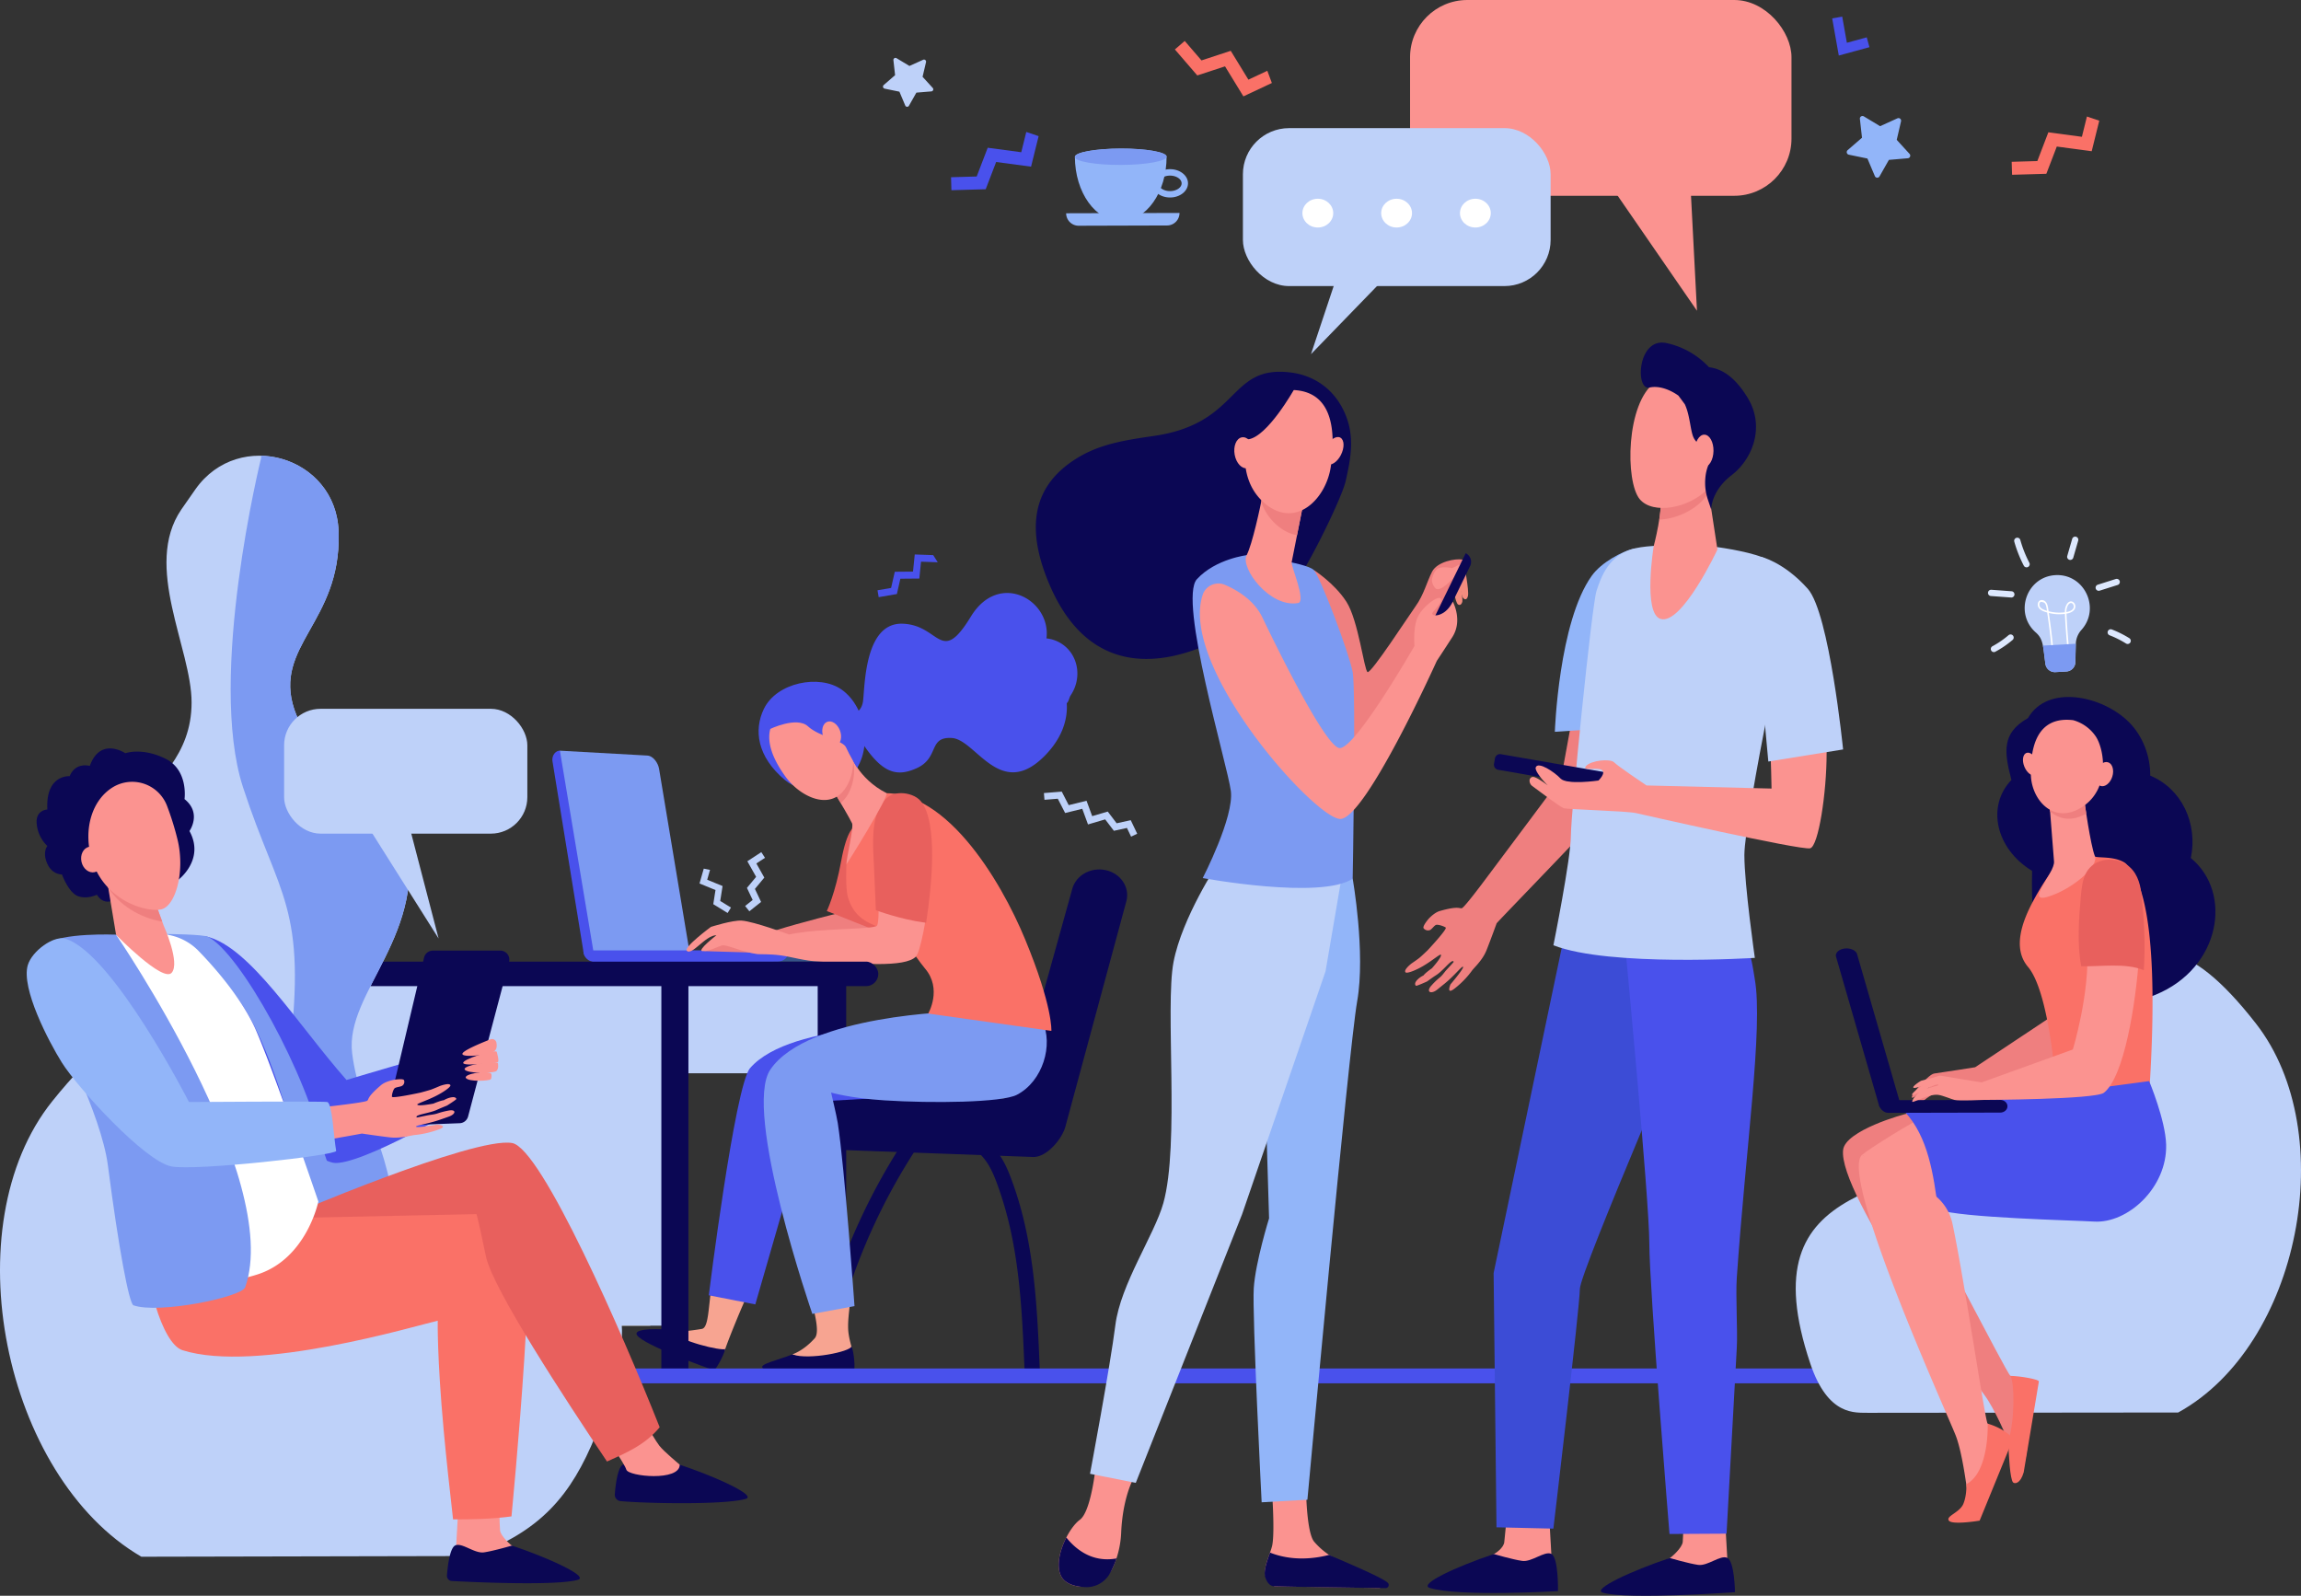 <svg xmlns="http://www.w3.org/2000/svg" viewBox="0 0 1860.6 1290.33"><rect x="0" y="0" width="1860.6" height="1290.33" fill="#333333" stroke="none"/><defs><style>.cls-1{fill:#0b0754}.cls-2{fill:#4951ec}.cls-3{fill:#bed1f9}.cls-5{fill:#184655}.cls-6{fill:#7c9af2}.cls-8{fill:#f7a491}.cls-9{fill:#ef7f7f}.cls-10{fill:#e8605d}.cls-11{fill:#fa7167}.cls-12{fill:#fb9390}.cls-13{fill:#f48c7f}.cls-14{fill:#92b5f9}.cls-16{fill:#fff}</style></defs><g id="Camada_2" data-name="Camada 2"><g id="Layer_1" data-name="Layer 1"><path class="cls-1" d="M669.07 1109.63a493.74 493.74 0 0155-153q11.46-20.39 24.89-39.77c4.21-6.09-6.29-11.71-10.48-5.65a501.22 501.22 0 00-70.76 150.56 449.69 449.69 0 00-10 45c-.49 2.9.8 5.85 4.12 6.7 2.83.71 6.72-.89 7.25-3.8zm121.57-178.09c8.31 7.09 12.48 17 16 26.7A289.78 289.78 0 01817 994c5.29 23.81 7.83 48 9.4 72.27.92 14.06 1.5 28.13 2.08 42.19.29 7.3 12.63 7.34 12.33 0-2.1-50.71-4.25-102.51-21.61-151.11-4.34-12.16-9.42-24.91-20.21-33.51a6.39 6.39 0 00-8.3 0 5.19 5.19 0 000 7.67z"/><path class="cls-1" d="M809 888.48H644.6c-11.74 0-21.27 8.76-21.27 19.57 0 10.8 9.49 20.49 21.23 20.49l191.21 7c10.89 0 23.05-14.71 25.68-24.44l49.32-182.36c3-11.22-4.51-22.56-16.75-25.18-11.93-2.56-23.89 4.13-26.93 15L822.53 878.8c-1.59 5.7-7.17 9.68-13.53 9.68z"/><path class="cls-2" d="M754.6 448.86l-14.93-.53-1.41 13.86-14.73.13-2.98 13.07-11 1.9.96 5.57 14.72-2.54 2.82-12.39 15.33-.13 1.38-13.63 13.53.48-3.69-5.79z"/><path class="cls-3" d="M574.13 703.38l-2.28 7.97 12.43 5.09-1.9 12.08 8.68 5.33-2.7 4.39-11.6-7.13 1.79-11.44-12.92-5.29 3.43-12.01 5.07 1.01zm340.2-40.19l-11.39 2.5-7.21-9.47-12.58 3.7-4.57-12.44-14.41 3.55-5.63-10.94-14.42 1.16.44 5.46 10.78-.87 5.94 11.55 13.85-3.42 4.64 12.66 13.88-4.09 7.05 9.24 10.56-2.31 3.36 7.04 4.94-2.36-5.23-10.96zM611.6 698.18l6.98-4.56-2.98-4.59-11.29 7.37 7.1 12.61-7.43 8.94 4.63 9.77-6.1 4.85 3.41 4.29 9.5-7.56-4.99-10.54 7.6-9.15-6.43-11.43z"/><path class="cls-3" transform="rotate(180 562.11 831.94)" d="M453.21 796.06H671v71.76H453.21z"/><path transform="rotate(180 444.41 931.945)" fill="#fae0b2" d="M362.96 791.96h162.89v279.97H362.96z"/><path class="cls-1" transform="rotate(180 672.72 944.905)" d="M661.21 781.98h23.03v325.86h-23.03z"/><path class="cls-5" transform="rotate(180 438.87 1089.54)" d="M430.6 1071.24h16.53v36.6H430.6z"/><path class="cls-5" transform="rotate(180 347.24 1089.815)" d="M338.98 1071.81h16.53v36.02h-16.53z"/><path class="cls-2" d="M478 775.77a5.33 5.33 0 001.18-.13c3.4-.76 5.63-4.62 5-8.61 0 0-27-155.83-29.1-156.63-.67-.25-2.26-3.45-2.32-3.45a5.61 5.61 0 00-1 .13c-3.4.76-5.63 4.62-5 8.61l25.07 154.1c.61 3.53 3.24 5.98 6.17 5.98z"/><path class="cls-6" d="M532.91 621.55l25 150.22-77.46 1.08L452.74 607l70.46 3.92c5.32.19 9.04 6.52 9.71 10.63z"/><path d="M666.47 768.53v.26c0 4.79-2.79 8.74-6.27 8.75l-98.38.25c-3.48 0-6.31-3.87-6.32-8.66v-.6z" fill="#355389"/><path class="cls-2" d="M638 768.52v.27c0 4.85-4.22 8.8-9.44 8.81l-147.35.31c-5.22 0-9.46-3.92-9.47-8.78v-.61z"/><path class="cls-8" d="M607.58 1040.42c-6 11.13-20.62 47.84-21.18 50.62a13.58 13.58 0 01-2.92 4c-18.9 1.89-32.73-8.25-43.23-18.26 9.91.7 25.06-1.87 27.27-2.24 5.75-1 5.13-18.47 8.42-38.12 5.06 2.33 24.22-2.72 31.64 4z"/><path class="cls-1" d="M586.47 1090.8c-1.56 6.14-8.07 17.48-9.33 17.15-1.5-.39-57.29-20.42-62.09-28.41-3-4.93 12.29-5.17 24.57-4.54 10.5 10 43.63 17.39 46.85 15.8z"/><path class="cls-2" d="M787.84 883.39l-129.79 7.48-47.31 163.85-37.61-7.36s21.11-169.52 33.4-183.7C640.06 825 757.2 829.54 757.2 829.54z"/><path class="cls-8" d="M687.7 1049.23c-.48 7.55-2.21 16.69-1.87 25.5.23 5.91 2.42 13.11 2.68 14.22a13.72 13.72 0 01-1 4.84c-16.39 9.6-33.19 6.14-46.91 1.42 9.3-3.5 15.78-10.46 18.11-13 3.95-4.29 1.14-17.16-4.07-36.39 5.62 0 23.51.4 33.06 3.41z"/><path class="cls-6" d="M774.4 818s-121 2.27-151.46 46.79c-22.76 33.32 33.91 197.62 33.91 197.62l34.11-6.29s-7.86-111.33-13.54-148.07c-1-6.22-5.4-24.61-5.4-24.61s15.13 4.51 43.24 6.31c38.62 2.46 94.83 1.81 107-4.5 21-10.91 29.75-40.47 20.53-59.76S774.4 818 774.4 818z"/><path class="cls-1" d="M688.47 1088.7c2.13 3.89 3.21 19 1.93 19.21-1.53.27-65.64 3.87-73.34-1.4-4.74-3.25 12.13-6.75 23.55-11.3 13.72 4.72 47.17-2.34 47.86-6.51z"/><path class="cls-9" d="M681.42 737.45s-35.25 8.82-52.87 14.42-40.06 7.21-40.06 7.21l-19 10 40.59 1.2 94.53-8.41 8-22z"/><path class="cls-10" d="M707.86 666.15l-16.86 2.4s-6 1.21-10.81 27.64-11.62 40.46-11.62 40.46l41.26 16.42c30.17-41.64 50.86-90.97-1.97-86.92z"/><path class="cls-11" d="M706.84 642.18c-10.74 1.88-11.4 10.55-11.4 10.55l-11 45.87s-1 19.43 1.21 26.86c4.34 14.46 13.11 20.16 27.48 25.08 19 6.51 26.57 22.93 34.78 32.51 14.25 16.62 2.65 36.51 2.65 36.51l99.59 14s1.35-19.44-21.21-74c-19.59-47.5-66.54-127.1-122.1-117.38z"/><path class="cls-12" d="M742.31 647.72c-12.22-13.41-43.26 3.21-33.65 47.67.06.29 3.58 47 .61 52.91-1.8 3.6-45.06 1.8-71.24 7.31 0 0-28.32-10.5-38.26-11.21-7.37-.53-24.9 5.07-24.9 5.07s-22.59 16.67-19.43 19.43c4.32 3.77 15-12.69 23.9-12.69 0 0-16.31 12.61-11.28 12.89s12-3.49 15.62-4.61 17 5.61 28.84 7c2 .23 9.67-.19 18.63 1s19.35 4.52 31.38 5.08c32.33 1.5 68.93 5.07 78-4 6.74-6.83 22.33-103.27 1.78-125.85z"/><path class="cls-10" d="M747.77 746c-19.74-2.56-39.54-10-39.54-10s-1.63-39.11-1.77-40.59c-1.27-20.43-.51-36.86 8-47.47 4.31-5.33 8.91-6.6 14.38-6.6 5.12 0 12.26 2 16 6.81 13.77 17.58 8.51 68.74 4.2 96.88l-.17 1.16z"/><path class="cls-2" d="M697.9 566.54c1.52-13.18 1.5-63.25 31.94-62.22s30.61 34.53 55.25-5.83c22.84-37.39 65-13.23 61.09 17.71a27.54 27.54 0 0112.47 4.47c13.31 8.84 16.52 27.41 7.17 41.48-1.48 2.23-1.36 4.75-3.24 6.48.93 14-4.35 28.75-17.57 42.26-36.11 36.91-55.83-12.9-75.27-14.14s-9.89 16-28.54 24.42-31.31 2.92-52.09-33.78l-5-10s12.27 2.32 13.79-10.85z"/><path class="cls-2" d="M680.35 557.46c21.42 14.95 26.15 53 6.44 71.17-12.81 11.8-38 13.86-52 2.15-22.73-19-25.26-40.5-17.21-57.38 10.35-21.78 45.11-28.26 62.77-15.94z"/><path class="cls-12" d="M687 609s6.6 20.48 29.83 32.3c2.86 1.45-32.41 58.18-32.43 57.51-.1-4.38 6.1-29.94 4.59-33.08C684.91 657.15 661 618 661 618z"/><path class="cls-9" d="M673.72 613.59L661 618s10.53 17.23 18.82 31.32a27.79 27.79 0 007.61-10.69 40.71 40.71 0 002.56-23.22A41.25 41.25 0 01687 609z"/><path class="cls-12" d="M639.51 570.58a35.13 35.13 0 0123.86-.18c12.43 4.66 34.77 34.88 23.26 61.39s-39 13.33-51.24-3.48-24.39-42.17 4.12-57.73z"/><path class="cls-2" d="M689 585.59c-9.84-17.1-20.65-27.13-35.84-23.24s-28.8 6.49-29.83 24.32l-1.09 3s22-10.74 31.11-2.34 28.22 11.15 30.76 17 8.89 16.41 8.89 16.41l1.14-6.56s4.74-11.49-5.14-28.59z"/><path class="cls-12" d="M665.84 596.07c2.06 5.3 6.7 8.37 10.38 6.84s5-7.07 2.93-12.37-6.7-8.37-10.37-6.84-4.99 7.06-2.94 12.37z"/><path class="cls-3" transform="rotate(180 406.02 931.945)" d="M273.58 791.96h264.89v279.97H273.58z"/><path class="cls-1" transform="rotate(180 545.715 946.86)" d="M534.77 785.75h21.88v322.22h-21.88z"/><path class="cls-5" transform="rotate(180 273.975 949.285)" d="M267.8 788.18h12.36v322.22H267.8z"/><rect class="cls-1" x="216.23" y="777.55" width="493.97" height="19.83" rx="9.89" transform="rotate(180 463.215 787.47)"/><path class="cls-2" d="M1780.11 1112.56c0-3.29-1.62-6-3.62-6H148.18c-2.42 0-4.39 2.67-4.39 6s2 6 4.39 6h1628.31c2 0 3.62-2.67 3.62-6z"/><rect class="cls-12" x="1140.18" width="308.43" height="158.31" rx="46.27" transform="rotate(180 1294.395 79.155)"/><path class="cls-12" d="M1366.36 139.09l5.82 112.17-79.15-114.79 73.33 2.62z"/><path class="cls-9" d="M1057.25 484.05l5.08-23.15s16.66 10.57 26.37 25.66 14.34 55.36 17.12 56.87 33.51-45.85 38.89-53.32c6.64-9.23 9.13-19.83 13.29-27.88s18.82-10.79 24.37-9.78-7.62 24.55-7.62 24.55-33.31 57.87-44.41 89.57-45.8 46.8-51.35 42.27-21.74-124.79-21.74-124.79z"/><path class="cls-12" d="M1158.37 466.66s1.39-6.09 5.12-7.34 10.25-.13 10.67 0 7.61-3.74 7.61-3.74l-6 11.08s-11.63 13.71-15.51 8.59-1.89-8.59-1.89-8.59z"/><path class="cls-13" d="M1183.85 456.09s4.2 21.37 3.14 25.85-3.75 2.09-4.25 1.11c-2.06-4-3.51-17.73-3.51-17.73z"/><path class="cls-13" d="M1174.8 473.86s2 13.26 4.07 14.82c1.33 1 3 .42 3.6-2.26s-2.68-19-2.68-19z"/><path class="cls-1" d="M1162.56 511.48l-7-3.4 29.61-60.75a7.75 7.75 0 013.57 10.37zm-74.41-122.62c4.18-19 8.28-38.11-2.74-59-8.92-16.89-24.33-26.61-42.17-28.73-50.54-6-39.74 41.19-110.38 51.4-22 3.18-42.34 6.23-60.67 17.14-33.09 19.74-45.58 51.33-23.64 102.87 53.74 126.14 185.65 19.06 201.94-5.78 12.12-18.48 34.97-65.67 37.66-77.9z"/><path class="cls-12" d="M886 1185.66s-3.6 36.54-12.85 43.25-21.59 31.54-15.42 44.95c1.93 4.2 5.78 6.62 10.17 8 13 4 26.83-2.73 32.36-15.16a76.6 76.6 0 006.35-27.86c1.39-29.69 10.64-44.79 10.64-44.79zm142.2 14.96s2.91 36.87.55 48.85c-1.27 6.42-8.33 19.63-5.09 25.66s6.94 7.55 6.94 7.55l83.92 1.35c4.57.08 1.55-2.86-2.13-5.57-6-4.42-10.91-7.35-30.18-16.65-1.25-.61-5.83-3.51-7.48-4.52a57.94 57.94 0 01-12-10.58c-6-6.7-6.55-39.17-6.55-39.17z"/><path class="cls-14" d="M1093.79 710.49s10.57 59.87 3.63 99.12-40.24 403.05-40.24 403.05l-37 2.08s-7.76-152-6.38-173.1 12.38-56.5 12.38-56.5l-3.69-122.7 46.71-161.19z"/><path class="cls-3" d="M985 697.9s-29.14 43.78-36.08 80 5.09 147.57-8.25 195c-7.23 25.7-34.61 65.39-38.78 98.6s-20.49 120.2-20.49 120.2l37 7.32 86-217.26 67.44-196.36 17.28-101.14z"/><path class="cls-6" d="M1008.61 448.82s-25.53 2.9-40.79 19.5 24.67 150.09 27.45 171.22S972.52 710 972.52 710s95.37 17.62 121.27.51c0 0 2.78-152 0-167.06s-25.9-76.49-31.46-82.53-53.72-12.1-53.72-12.1z"/><path class="cls-12" d="M972.52 480.85a13.41 13.41 0 0118.08-7.91c9.85 4.26 23.46 12.35 30.1 26.2 11.1 23.15 50 102.66 62 105.68s61.06-82.53 61.06-82.53-1.38-15.1 2.78-23.65 16.65-17.61 18.5-14.59-6.94 10.56-6.94 12.07 3.71 2.52 8.79-.5 7.85-9.12 7.85-9.12 8.35 15.16-.44 28.75-12.49 19.12-12.49 19.12-56.91 126.3-77.72 127.81c-19.4 1.41-131.09-122.43-111.57-181.33z"/><path class="cls-12" d="M1021.45 397.37s-.2 1.13-.56 3.06c-1.72 9.26-8.34 40-12.82 48.41-5.41 10.21 18.52 42.75 41.55 38.78 6.85-1.18-5.8-29.9-5.19-32.94l4.36-21.92c.91-4.59 1.83-9.25 2.7-13.63l4.47-22.62z"/><path class="cls-9" d="M1020.89 400.43c.36-1.93.56-3.06.56-3.06l34.51-.86-4.47 22.62c-.87 4.35-1.78 9-2.69 13.56-5.33-.79-10.89-3.37-16.48-8.25a43.35 43.35 0 01-12.47-18.52c.42-2.18.78-4.05 1.04-5.49z"/><path class="cls-12" d="M1042.21 315.35a40.75 40.75 0 00-24.27 15.12c-10.2 13.16-21.18 53.85 4.14 76s50.35-2.91 54.06-29.47 2.96-62.6-33.93-61.65z"/><path class="cls-12" d="M1084.25 367.9c-3 5.86-8.1 9.11-11.34 7.25s-3.41-8.12-.38-14 8.09-9.12 11.33-7.26 3.41 8.11.39 14.01z"/><path class="cls-1" d="M1046.49 314.74s-21.72 38.7-37.27 40.49-17.58 22.35-17.58 22.35 5.55-47.39 20.94-56.52 33.91-6.32 33.91-6.32z"/><path class="cls-12" d="M1014.31 364.45c1.26 6.87-1.28 13.17-5.68 14.07s-9-3.93-10.26-10.81 1.28-13.17 5.68-14.07 8.95 3.93 10.26 10.81z"/><path class="cls-1" d="M902.81 1260.14c-20.17 3.67-33.58-8.11-40.56-16.92-5.13 10-8.27 22.44-4.5 30.64 3.32 7.23 12.36 9.2 20 9.48a21.69 21.69 0 0019.64-10.94 67.54 67.54 0 005.42-12.26zm171.91-2.86c-22.2 5.69-38.61 1.82-47.78-1.87-2.37 6.69-5.51 15.09-3.84 19.94 2 5.93 4.93 7.27 7.5 7.33 20.27.53 74.26 1.26 89.72 1.46a2.52 2.52 0 002-4.14c-3.87-4.57-45.95-21.71-47.6-22.72z"/><path class="cls-3" d="M158.14 395.46c35.13-49.52 113.35-26.61 115.63 34.07 0 .71.05 1.42.06 2.14 1.56 71.75-53 90.47-35.87 141.94s69.29 13.09 89.57 97.32-49 130.93-42.77 180.84S320.63 935 319.07 1000c-1.16 48.34-88.91 198.1-88.91 198.1s-117-127.91-120.1-213.7c-3-81.37 55.26-73.75 58.38-150.18S57.66 747.55 113.17 651.6c11.7-20.22 41.75-39.94 41.75-83.61s-39.51-110.21-8.31-156c3.78-5.52 7.65-11.06 11.53-16.53z"/><path class="cls-6" d="M284.76 851.77c-6.24-49.91 63-96.61 42.77-180.84s-72.41-45.84-89.53-97.32 37.43-70.19 35.87-141.94c0-.72 0-1.43-.06-2.14-1.4-37.26-31.44-60.28-62.55-61l-.15 1.94S167.4 547.2 196.52 636.62s52 95.66 37.43 216.27-3.79 345.16-3.79 345.16 87.75-149.76 88.91-198.1c1.56-64.95-28.07-98.27-34.31-148.18z"/><path d="M304.44 1255.63h-190c-24.2-22.82-38.95-54.23-38.41-88.7.27-17.41 3.74-32.58 11-47.48l245 2.84a115.64 115.64 0 0110.13 49.17c-.55 32.84-14.84 62.44-37.72 84.17z" fill="#f47458"/><rect class="cls-3" x="1005.02" y="103.61" width="248.82" height="127.71" rx="37.32"/><path class="cls-3" d="M1084.29 213.71l-24.22 72.66 70.46-72.66h-46.24z"/><path class="cls-16" d="M1078.06 172.33c0 6.42-5.58 11.63-12.47 11.63s-12.46-5.21-12.46-11.63 5.58-11.63 12.46-11.63 12.47 5.21 12.47 11.63zm63.7 0c0 6.42-5.58 11.63-12.46 11.63s-12.47-5.21-12.47-11.63 5.58-11.63 12.47-11.63 12.46 5.21 12.46 11.63zm63.7 0c0 6.42-5.58 11.63-12.46 11.63s-12.46-5.21-12.46-11.63 5.57-11.63 12.46-11.63 12.46 5.21 12.46 11.63z"/><path class="cls-2" d="M280.19 873.26s103.4-31 107.56-30.25-12.15 35.24-10.12 46.39c.65 3.57-88.5 54.55-108.31 50.79-21.6-4.1-104.64-75.53-113.49-91-9.9-17.31-27.23-60.48-15.69-76.75 5.26-7.41 18-17.27 26.85-15.19 35.18 8.28 73.16 70.58 113.2 116.01z"/><path class="cls-6" d="M285.87 991.8c-.68-3.07-22.13-53-23.22-58.06-14.25-66.5-69.1-163.74-94.5-176.25-4.11-2.06-33.43-2.24-33.43-2.24l15.16 7.49c17.26 15.77 36.58 34 48.91 54.36 35.74 59 60.08 195 63.33 194.76 3.64-.27 25.26-13.25 23.75-20.06z"/><path class="cls-3" d="M251.92 993.65c-50.2-29.2-58.1-98.14-79.32-135.16-26-45.33-64.32-50.28-130.29 31.9-80.88 100.75-39.73 303.42 72 368.37l267.82-.57c55.18-19.87 79.69-49 99.51-97.52 88.1-215.78-118.03-102.07-229.72-167.02z"/><path class="cls-12" d="M370.71 1217.45s-1.87 33-1.88 33.07c-.69 4.19-3.39 14.55-3.39 18.35 0 14.31 63.67-12.14 49.4-18.48-1.3-.58-10.07-8.16-10.49-13-.66-7.5-.31-19.44-.31-19.44z"/><path class="cls-1" d="M413.92 1249.76s-14.95 4.38-22.61 5.47-17.75-8.11-23.16-5.63c-4.43 2-6.15 16.79-6.75 24.26a4.22 4.22 0 004 4.54c17.6.92 84.55 4 101.92-1 9-2.63-22.85-17.4-53.4-27.64zm135.7-65.39s-15 4.37-22.61 5.47-17.75-8.12-23.16-5.63c-4.42 2-6.15 16.78-6.74 24.25a5.22 5.22 0 004.25 5.28c19.53 1.92 84.28 3.27 101.65-1.76 8.99-2.61-22.83-17.42-53.39-27.61z"/><path class="cls-12" d="M486.88 1157.62s17.91 25.18 19.58 30.74 43.17 9.64 43.17-4c0-.17-12.87-10.64-16.5-15.41-6.08-8-20.25-34.61-20.25-34.61z"/><path class="cls-1" d="M101.36 609.06s-20.21-13.66-28.75 10.27c0 0-11.42-3.46-16.3 8.27 0 0-19.57-1.47-18 26.95 0 0-9.84.31-8.61 11.81a28.41 28.41 0 008.59 17.72s-4.43 5.15.26 14.94c4 8.32 11.54 8.05 11.54 8.05s5.23 14.36 12.62 17.4 15.66-1 15.66-1 4.09 7.5 11.41 5.14 15-11.54 24.1-10.18 30.12-6.86 30.12-6.86 22-16.26 9.2-39.59c0 0 10.27-14.41-4-25.83 0 0 3.4-23.55-15.65-32.79s-32.19-4.3-32.19-4.3z"/><path class="cls-11" d="M421.7 965.78c-16.8-8.27-193 19.18-193 19.18l-21.14-33.68-68.79 15.61s-19.48 22.41-20.28 32.45c-2.61 32.49 12.28 87.12 29.08 92.43 59.81 18.92 188.39-19.74 206.4-23.87 0 0-.66 29.14 4.8 88.61 2.15 23.5 5 49.4 7.59 72.06 15.74 0 31.48-.33 47.22-2.4-.05 0 24.92-252.17 8.12-260.39z"/><path class="cls-10" d="M533.42 1154.06c-30.15-76.15-95.58-225.61-119.3-229.82C383 918.73 228.62 985 228.62 985l156.67-3.27s.86 1.55 7.68 34.39c5.32 25.6 64.26 115.73 97.86 165.66 15.5-6.99 30.85-13.46 42.59-27.72z"/><path class="cls-16" d="M135.47 755.81s-39-.45-43.16.47 3.28 159.21 8.35 218.28 13.21 67.93 13.21 67.93 55.64.22 94.08-11.92c40-12.62 49.48-59.06 49.48-59.06s-36.21-106.19-50.73-139.1c-9.28-21-27.83-44.75-46.62-64a45.52 45.52 0 00-24.61-12.6z"/><path class="cls-12" d="M124.5 727l7.83 21.36s13.65 30.24 6.45 38.25-44.92-30.7-44.92-30.7l-9.38-56.43z"/><path class="cls-9" d="M87.52 717.76c11.27 17.47 30.67 25.45 43.62 27.35L124.5 727l-40-27.52z"/><path class="cls-12" d="M91.3 636.51a30.14 30.14 0 0143.7 14.94 230 230 0 018.62 27.72c6.14 25.61-1.64 53.57-13.31 56.14s-47.62-6.93-56.85-43.18c-5.72-22.37 1.01-45.33 17.84-55.62z"/><path class="cls-12" d="M82.68 693.12c1.25 5.67-1.49 11.1-6.13 12.12s-9.41-2.74-10.66-8.41 1.49-11.1 6.12-12.12 9.42 2.74 10.67 8.41z"/><path class="cls-6" d="M93.79 755.74s-45.3-1.8-55.61 7.72c-6.55 6.06 6.72 66.67 6.72 66.67s36.95 70.72 42.33 112.09c8.92 68.72 17.06 110.94 20.58 113.21 20.35 7.31 87.65-6.59 90.45-14.55 30.89-87.8-104.47-285.14-104.47-285.14z"/><path class="cls-1" d="M312.84 901.27l30.07-127a7.3 7.3 0 017.1-5.61h54.6a7.29 7.29 0 017 9.16l-33.12 124.97a7.29 7.29 0 01-6.76 5.42l-51.51 2a7.29 7.29 0 01-7.38-8.94z"/><path class="cls-12" d="M362.67 898a65.29 65.29 0 00-8.78 2.25c-2.86 1-5.81 1.11-8.34 1.63-5 1-8.68 1.86-8.61 1.63s-1-.77 1.59-1.76c3.15-1.2 10.4-2.31 14.91-4.42 2.56-1.19 8-3.38 8-3.38s7.7-4.81 7.57-5.33c-.7-2.86-6.87-1-10.13 1-2.75.29-8.46 2.75-8.46 2.75s-12.65 2.46-13 .72c-.15-.74 7.44-3.15 14.52-6.65 6.57-3.25 12.69-7.57 12.26-8.92-.75-2.3-8.42.56-8.42.56s-5.28 2.27-7.09 2.9c-2.12.74-8.63 2.47-8.63 2.47s-22.94 5-23.13 3.32 1.09-6.18 2.42-7 4.49-1 5.81-1.8a3.75 3.75 0 001.53-4.55c-.83-1.64-8.66-.19-8.66-.19s-6.36 1.22-9.79 4.1c-11.86 10-9.74 11.46-11.29 12.7-1.84 1.46-33.16 4.9-33.16 4.9s-92.24 10.7-97.24 11.11l3.24 30.71c5.49.56 111.95-18 122.87-20.16 0 0 13.93 2.07 22.72 3.09s17.68-1.83 20.2-1.92a81.19 81.19 0 0018.94-4.39c8.75-3.13-.94-4.05-.94-4.05s-17.22 3-17.2 1.61c0-1 9.51-2.13 19.22-5.49 2.5-.86 5-1.72 7.22-2.53 5.96-2.05 6.39-6.18-.15-4.91z"/><path class="cls-14" d="M152.8 891.08s107.59-.78 111.76 0 5.24 28.36 7.27 39.51c.65 3.57-113.41 16.35-133.22 12.58-21.6-4.1-76-63.86-88.61-84-10.57-16.91-33.14-60-27.52-78.8 3.39-11.39 21-24.24 30.6-21.26C91.42 771 152.8 891.08 152.8 891.08z"/><path class="cls-12" d="M396.56 840.41a3.58 3.58 0 014.83 2.6c.43 2.24.44 4.91-1.26 6.61-3.39 3.38-26.23 5.92-26.23 2.54 0-2.6 15.49-8.95 22.66-11.75z"/><path class="cls-12" d="M401.59 850.33s2.63 8.42.66 8.57-26.45 3.59-27.66.71 23.77-10.87 27-9.28z"/><path class="cls-12" d="M402.6 859.78s.94 3.74-1 6.05-24.84 2.37-25.91-1.21 25.92-7.57 26.91-4.84z"/><path class="cls-12" d="M397.36 868.38s.47 2.85-.48 4.26-17.93 2.3-20.15-1 18.11-6.64 20.63-3.26z"/><path class="cls-3" d="M1662 465.05c23.45-1.32 36.79 26.87 21 44.35a17.65 17.65 0 00-4.48 11.48l-.35 14.57a7.69 7.69 0 01-7.27 7.51l-8.88.51a7.72 7.72 0 01-8.07-6.65c-2-14.52-1.67-20-7.73-25.35-17.78-15.58-7.7-45.09 15.78-46.42z"/><path class="cls-16" d="M1671.87 526.05c-1.18-11.77-2-24.78-2.18-29.66a35.4 35.4 0 01-13-.76c1.45 9.71 2.67 19.55 3.61 29.29l-1.26.12c-1-9.9-2.2-19.9-3.68-29.76-2.56-.74-5.53-1.75-6.94-4a4.68 4.68 0 01-.54-3.62c.87-3.17 4.74-3.2 6.66-.57 1.27 1.74 1.48 4.09 2 7.15a34.1 34.1 0 0013.15.84 11.63 11.63 0 011.69-6.76c4.74-6.89 12.72 5.68-.41 7.85.12 3.82.92 17.17 2.18 29.72zm.53-37a10.25 10.25 0 00-1.46 5.85c2.84-.5 4.65-1.47 5.53-3 1.47-2.46-1.47-6.53-4.07-2.82zm-22.25-2.38c-1.3.66-1.42 2.7-.63 3.94 1.13 1.78 3.57 2.62 5.66 3.26-.37-2.43-.56-4.56-1.63-6-.75-1.02-3.26-1.24-3.4-1.17z"/><path class="cls-6" d="M1678.46 520.52v.36l-.35 14.57a7.69 7.69 0 01-7.27 7.51l-8.88.51a7.72 7.72 0 01-8.07-6.65c-.88-6.46-1.31-11.13-2-14.8z"/><path d="M1676.44 451l4-13.85a2.53 2.53 0 00-4.86-1.41l-4 13.86a2.53 2.53 0 004.86 1.4zm21.45 26.57l14.45-4.57a2.54 2.54 0 001.65-3.18 2.51 2.51 0 00-3.17-1.64l-14.46 4.57a2.53 2.53 0 101.53 4.82zm24.7 41.95a2.54 2.54 0 00-.8-3.49 83.29 83.29 0 00-14-7 2.53 2.53 0 10-1.83 4.71 77.61 77.61 0 0113.14 6.59 2.54 2.54 0 003.49-.81zm-82.73-61.06a2.53 2.53 0 001.08-3.41 96.1 96.1 0 01-7.32-18.48 2.53 2.53 0 00-4.87 1.37 102.15 102.15 0 007.7 19.45 2.53 2.53 0 003.41 1.07zm-10.95 22.34a2.54 2.54 0 00-2.34-2.71l-16.36-1.2a2.53 2.53 0 00-.37 5.05l16.36 1.2a2.54 2.54 0 002.71-2.34zm-16.09 46.4a2.33 2.33 0 00.65-.24 79.89 79.89 0 0014-9.57 2.53 2.53 0 00-3.29-3.84 74.14 74.14 0 01-13.09 9 2.53 2.53 0 001.75 4.69z" fill="#dde8fe"/><path class="cls-3" d="M1824.25 827.74c-56.13-72.07-89.64-68.44-113.09-29.72-19.14 31.61-27.22 91-71.51 115.39-98.52 54.22-227.42 35.35-175.85 189.1 14.41 43 36.61 39.57 46.89 39.88l250.6-.25c98.52-54.23 131.77-226.06 62.96-314.4z"/><path class="cls-1" d="M1771.53 693.81c5.77-28.19-7.49-56.14-32.84-66.63.16-16-6.16-32.14-17.08-43.13-21.55-21.66-65.94-31-81.78-3.41-20.93 11.87-19.61 26.62-13.37 50-20.28 21.07-12.87 55.57 16.71 73.57-.47 23.64-1.09 59.29 19.52 69.4 5 2.42 12.69 5.8 13.67 6.85-1.29-1.22 15.27 45 66.7 23.85 52.48-21.55 62.68-82.31 28.47-110.5z"/><path class="cls-9" d="M1553.48 884.07c4.13-4.08 11.4-7.69 11-8.29-1.73-2.42-19.69 16.15-18.52 10.92.66-2.91 13.52-18.09 18.08-18.66s33.07-5.07 33.07-5.07l66.19-44s3.28-52-10.77-87.09c15.37-4.69 18.36-5.69 34.15-4.47 9 35.56 18.7 95.45 7 112.91-4.93 7.34-91 35.74-91 35.74s-18.62 7-22.09 7.22c-2.63.17-9.87-.43-13.41.11-8 1.25-18 13.21-18.69 11.83-.49-.99.77-6.99 4.99-11.15z"/><path class="cls-11" d="M1644.47 727.72a230.73 230.73 0 0112.62-20.62c6.44-11.5 23.1-17.32 23.1-17.32s5.57.11 12 .43a5.08 5.08 0 001.21 2.13c2.4 1.81 16.19-.53 25.09 5.54 29.83 25.66 21.58 150 19.23 189.32l-74.48.31s-4.92-84-23.38-105.69c-12.86-15.13-4.62-37.04 4.61-54.1z"/><path class="cls-9" d="M1624.05 1165.3c-.8-1.47-11.16-26.44-19.61-37.56-12.28-16.15-118.46-162.36-114.09-198 1.91-15.54 47.92-28.71 53.38-29.65 29.28 3.93-1.48 29.13 20.51 49.85-14.3 4.89-22.73 11-19.64 15 12.38 16.1 78.1 145.82 81 147.5 12.73 7.46 17.72 4 17.72 4s-2.93 73-9 70.66-1.27-5.21-10.27-21.8z"/><path class="cls-11" d="M1648.65 1117l-12.28 73.51c-2.76 9.52-7.4 9.41-8.59 8.14-2.45-2.63-3.57-22.26-3.87-33.42 5.54-17 5-49.08 1.6-52.7 8.35.12 23.13 2.81 23.14 4.47z"/><path class="cls-12" d="M1604.76 936.86c-16.48-27.32-15.6-23.86-44.27-36.21-11.49 4.62-49.94 28.72-54.82 33.17l61.16 44.36c-2-4.96 19.3-29.59 37.93-41.32zm80.66-289.16s5 35.79 8.48 44.49-19.18 27.3-38 32.94 5.77-19.21 5-28.51-4.2-53.31-4.2-53.31z"/><path class="cls-9" d="M1657.59 655.93c-.55-7.28-.95-12.62-.95-12.62l28.78 4.39s.73 4.21 1.53 10.15c-11.67 6.8-22.16 4.65-29.36-1.92z"/><path class="cls-12" d="M1676.39 582.33a32.73 32.73 0 0118.36 13.3c7 10.72 11.81 42.31-11.27 57s-41-6.11-41.31-26.45 4.04-47.43 34.22-43.85z"/><path class="cls-12" d="M1636.89 619.86c2 4.91 5.87 8 8.72 6.8s3.56-6.06 1.59-11-5.87-8-8.72-6.81-3.56 6.15-1.59 11.01zm58.22 4.04c-1.67 5.28-.14 10.49 3.42 11.62s7.81-2.23 9.48-7.52.14-10.49-3.42-11.62-7.8 2.23-9.48 7.52z"/><path class="cls-2" d="M1608.12 889.61c12.74-1.17 54.9-5.45 54.9-5.45l74.8-10s13.22 31.58 13.73 51.39c.91 34.66-31 63.87-58.27 62.2-16.24-1-108.17-3-126.12-9.67-3.7-28.24-8-58.84-27-79.16 30.48-4.23 50.67-7.72 67.96-9.31z"/><path class="cls-12" d="M1607.16 1151c-2-2.12-18.46-114.36-28.36-161.47a39.57 39.57 0 00-19.8-26.59l-53.36-29.12c-18.48 16.91 67.77 206.77 75.66 226.67 5.44 13.7 8.85 42 9.25 43.73 4.44 19.41-1.35 21.06 4.17 25.13s30.27-66.8 30.27-66.8-6.99-.3-17.83-11.55z"/><path class="cls-1" d="M1623.24 894.5c0 2.82-2.59 5.12-5.8 5.13l-90.63.21c-3.21 0-6.43-2.77-7.48-6.2l1.66 1.1c0-2.83 2.59-5.13 5.8-5.14l90.62-.21c3.21-.01 5.82 2.28 5.83 5.11z"/><path class="cls-1" d="M1527.73 898a13 13 0 001.63-.1c4.69-.6 7.77-3.59 6.87-6.69l-34.59-119.68c-.89-3.1-5.42-5.13-10.11-4.54s-7.77 3.58-6.87 6.69l34.58 119.68c.76 2.72 4.42 4.64 8.49 4.64z"/><path class="cls-12" d="M1554.42 881.77c5.18-2.59 13.21-3.77 13-4.48-.89-2.84-23.93 11.85-21.19 7.24 1.52-2.57 18.66-15.6 23.17-14.73s33 5.43 33 5.43l73.7-26.64s14.05-45.83 11.55-83.51c16.06.3 27.28 3 41.91 9-2.45 36.6-11.8 96.55-28.34 109.52-7 5.46-97.55 5.79-97.55 5.79s-19.87.9-23.24 0c-2.55-.65-9.25-3.48-12.79-4.05-8-1.3-21.21 7-21.43 5.46-.14-1.06 2.91-6.38 8.21-9.03z"/><path class="cls-10" d="M1682.55 725.1c1-11.58 2.44-23.25 14.25-28.25 7.32-3.11 16.07-2 22.7 2.28 7.89 5.07 11 14.31 12 23.27 2.3 20.36 3.37 41.62 2 62.09-14.64-6.06-34.54-2.85-50.6-3.16-3.57-17.93-1.69-41.13-.35-56.23z"/><path class="cls-12" d="M1565.36 870.84c-12.59 3.22-11.89 3-12.39 3.3-8.9 5.61-8.2 8 5.46 2.19a2.77 2.77 0 011.1-.22l6.48.07a2.71 2.71 0 001.82-4.75 2.73 2.73 0 00-2.47-.59z"/><path class="cls-11" d="M1590 1200.07s.53 8.9-2.46 16-14.43 9.82-11.66 13.51 24.86 0 24.86 0l25.57-62.53a5.79 5.79 0 00-1.47-6.73c-3.07-2.69-8.7-6.52-17.58-9.18.03.04 1.41 39.27-17.26 48.93z"/><path class="cls-9" d="M1164.13 736.66c15.61-4.49 16-1.71 18-2.34 2.34-.75 21.22-26.32 21.22-26.32s56.2-75 59.08-79.14l17.73-97 53.24-.42s-22.24 104.76-24.42 110-91.24 96.75-98.78 105.09c0 0-4.88 13.53-8.24 21.91s-10.56 14.49-11.9 16.67a72.26 72.26 0 01-13.69 14.07c-7.39 5.85-3.48-3.25-3.48-3.25s11.44-13.42 10.1-14.22c-1-.62-6.8 7.11-14.9 13.67-2.08 1.69-4.14 3.34-6 4.85-5 4-9.25 1.85-4.77-3.16a57 57 0 016.54-6.4c2.44-1.89 4-4.46 5.74-6.38 3.5-3.81 6.11-6.55 5.86-6.62s-.24-1.38-2.51.34c-2.74 2.07-7.42 7.8-11.71 10.51-2.44 1.54-7.3 5.07-7.3 5.07s-8.5 3.91-9 3.48c-2.45-2.33 2.42-6.67 6.06-8.31 1.64-2.25 6.87-5.82 6.87-5.82s8.68-9.68 7.16-11c-.65-.57-6.77 4.67-13.7 8.82-6.43 3.86-13.68 6.66-14.79 5.46-1.88-2 4.72-7.09 4.72-7.09s4.84-3.29 6.35-4.51c1.77-1.43 6.69-6.14 6.69-6.14s16.25-17.33 14.7-18.48-6.58-2.75-8-2.06-3.21 3.36-4.63 4.06a4.49 4.49 0 01-5.21-1.38c-1.19-1.72 4.11-7.76 4.11-7.76s4.35-4.86 8.86-6.2z"/><path class="cls-12" d="M1252.53 1223.32s1.9 33.47 1.91 33.54c.7 4.25 3.44 14.75 3.44 18.61 0 14.52-64.57-12.31-50.1-18.75 1.31-.58 8.17-5 8.6-9.92.67-7.61 2.35-23 2.35-23z"/><path class="cls-1" d="M1207.94 1256.59s15.16 4.44 22.92 5.54 18-8.23 23.5-5.71c6 2.78 5.43 30.14 5.43 30.14s-80.92 4.77-103.78-2.6c-9.01-2.91 20.99-17.03 51.93-27.37z"/><path class="cls-12" d="M1394.79 1226.54s1.9 33.47 1.91 33.54c.69 4.24 3.44 14.74 3.44 18.61 0 14.51-64.57-12.32-50.1-18.75 1.31-.59 10.2-8.28 10.64-13.21.66-7.62.31-19.72.31-19.72z"/><path class="cls-1" d="M1350.2 1259.8s15.16 4.44 22.92 5.55 18-8.24 23.49-5.71c6.05 2.77 6.29 27.78 6.29 27.78s-86.51 6.27-106.85.39c-9.14-2.65 23.16-17.67 54.15-28.01z"/><path d="M1292.47 743.38l-27.3 11.78-57.42 274.23 2.32 205.58 46 1.07s21.41-179.83 21.41-193.77 99.17-243.88 99.17-243.88z" fill="#3c4cd6"/><path class="cls-2" d="M1313.54 758.47s20.11 211.29 20.11 246.9 16.31 235 16.31 235l46.14-.27s3.33-60.76 8.28-150.15c.77-14-1-42.24 0-56.74 7.17-104.23 21.37-202.36 14.59-241.26-1.09-6.26-3.14-22.63-7.14-26.76-30.21-31.3-98.29-6.72-98.29-6.72z"/><path class="cls-14" d="M1257.25 591.73l55.84-3.74s2.75-49.91 2.75-73.72c0-28.88 8.81-71.47 5.37-70.67-9.66 2.25-26.34 11.14-34.08 21.93-26.8 37.32-29.88 126.2-29.88 126.2z"/><path class="cls-3" d="M1389.54 442.5s31.84 4.42 40.22 10.58c9.44 6.93 19.91 22.44 19.91 22.44s-39.09 184.79-39.16 215.88c0 24.06 8.46 83.13 8.46 83.13s-118.13 7.47-162.87-10.21c0 0 14.13-70.25 14.13-88.7s16.9-186.19 20.74-197.9c3.49-10.63 9.87-29.73 31.46-34.44s67.11-.78 67.11-.78z"/><path class="cls-12" d="M1380.84 392.75l7.89 51.6s-28.79 61.44-46 56.11c-14.41-4.47-5.54-58.84-5.54-58.84s7.85-29.19 5.5-43.8 38.15-5.07 38.15-5.07z"/><path class="cls-9" d="M1342.72 397.82c-2.36-14.61 38.12-5.07 38.12-5.07l.66 4.28a23.86 23.86 0 01-4.39 7.19c-9 9.67-23.18 15.47-35.4 15.91 1.22-7.88 1.97-16.32 1.01-22.31z"/><path class="cls-12" d="M1387.49 319.74c1.14-.41 9.17 58.77-6.06 75.06s-44.92 21.61-55.57 8.79c-11.77-14.19-11.18-77.8 12.5-94.55s49.13 10.7 49.13 10.7z"/><path class="cls-1" d="M1347.38 277.38a65.8 65.8 0 0134.52 19.56c8.31 1 19.61 5.54 31.28 24.73 14.35 23.59 3.75 49.73-13 62.56s-16.51 27.71-16.51 27.71l-2.59-7.73a42.58 42.58 0 01-2.1-18 35.29 35.29 0 012.7-10.85c4-8.57-8.62-14.26-12.17-21.39-2.73-5.48-2.86-18-7.16-27.11l-5.14-6.92s-11.85-9.16-23.44-6.58-9.88-40.73 13.61-35.98z"/><path class="cls-12" d="M1370.34 364.46c-.12 7.22 3.18 13.13 7.38 13.2s7.7-5.73 7.82-13-3.18-13.13-7.38-13.2-7.7 5.77-7.82 13z"/><path class="cls-1" d="M1308.34 630.46l-.76 4.41a4.16 4.16 0 01-4.82 3.39l-91.31-15.81a4.17 4.17 0 01-3.39-4.82l.76-4.4a4.18 4.18 0 014.82-3.4l91.36 15.82a4.15 4.15 0 013.34 4.81z"/><path class="cls-12" d="M1437.79 466.29c-10.72-.31-20.19 70.35-13.4 77.33s8.09 94 8.09 94l-101.07-2.51c-2-1.32-23.14-15.54-26.17-18.65-3.18-3.26-18.61-1.63-22.69 2.86s9.08.81 12.71 3.26-2.73 8.55-2.73 8.55-25.61 3.72-30.6-1.58-18.33-14.26-20.15-9c-.93 2.74 6 11 9.82 14.5-4.84-3.62-10.63-7.47-12.61-6.8-3.63 1.22-2.12 5.84-.15 7.2s22.3 16.88 25.47 18 50.4 2.23 58.57 4c0 0 133.27 30.35 140.85 28.45 6.64-1.66 13.29-44.31 13.29-77s-5.76-141.64-39.23-142.61z"/><path class="cls-3" d="M1423.89 450.17s18.64 4.29 37.9 25.94c17.52 19.68 28.55 129.89 28.55 129.89l-60.47 9.77-4.87-53.31-16.16-24.38z"/><rect class="cls-3" x="229.73" y="573.13" width="196.68" height="100.95" rx="29.5"/><path class="cls-3" d="M292.39 660.15l62.27 98.72-25.72-98.72h-36.55z"/><path class="cls-14" d="M1516 142.34l-6-14.16-15-3.09a2.12 2.12 0 01-1-3.67l11.62-10.06-1.71-15.27a2.11 2.11 0 013.18-2l13.17 7.94 14-6.35a2.11 2.11 0 012.93 2.4l-3.48 15 10.36 11.35a2.11 2.11 0 01-1.37 3.53l-15.32 1.32-7.59 13.36a2.11 2.11 0 01-3.79-.3z"/><path class="cls-3" d="M732 85.35l-4.74-11.22-11.93-2.45a1.68 1.68 0 01-.76-2.91l9.2-8-1.35-12.11a1.67 1.67 0 012.52-1.62l10.44 6.29 11.09-5a1.67 1.67 0 012.32 1.9L746 62.1l8.22 9a1.68 1.68 0 01-1.1 2.8l-12.13 1-6 10.59a1.67 1.67 0 01-2.99-.14z"/><path class="cls-11" d="M1687.5 94.22l-4.07 16.4-27.12-3.64-8.91 23.25-20.74.6.3 10.5 27.73-.8 8.45-22.03 28.22 3.78 6.12-24.68-9.98-3.38z"/><path class="cls-2" d="M829.86 106.69l-4.07 16.41-27.12-3.64-8.91 23.25-20.74.59.3 10.5 27.73-.79 8.45-22.04 28.22 3.79 6.12-24.69-9.98-3.38z"/><path class="cls-11" d="M1024.76 57.23l-15.29 7.19-14.29-23.34-23.66 7.76-13.55-15.72-7.96 6.86L968.13 61l22.43-7.35 14.86 24.28 23.02-10.82-3.68-9.88z"/><path class="cls-2" d="M1511.64 38.15l-24.78 6.76-5.34-30.03 8.11-1.44 3.76 21.15 16.08-4.39 2.17 7.95z"/><path class="cls-14" d="M943.69 182.32l-71.47.21a10.11 10.11 0 01-10.13-10.08l91.67-.26a10.1 10.1 0 01-10.07 10.13zm2.39-45.52c-8 0-14.49 5.17-14.47 11.49s6.54 11.42 14.54 11.4 14.49-5.18 14.47-11.49-6.54-11.43-14.54-11.4zm0 17.73c-5.06 0-9.35-2.85-9.36-6.26S941 142 946.1 142s9.36 2.85 9.37 6.26-4.27 6.26-9.34 6.27z"/><path class="cls-14" d="M943.31 126.65c.09 28.76-16.44 52.12-36.92 52.18s-37.15-23.2-37.23-52c0-3.65 16.58-6.66 37.06-6.72s37.08 2.89 37.09 6.54z"/><path class="cls-6" d="M943.31 126.65c0 3.65-16.58 6.66-37.06 6.72s-37.08-2.85-37.09-6.5 16.58-6.66 37.06-6.72 37.08 2.85 37.09 6.5z"/></g></g></svg>